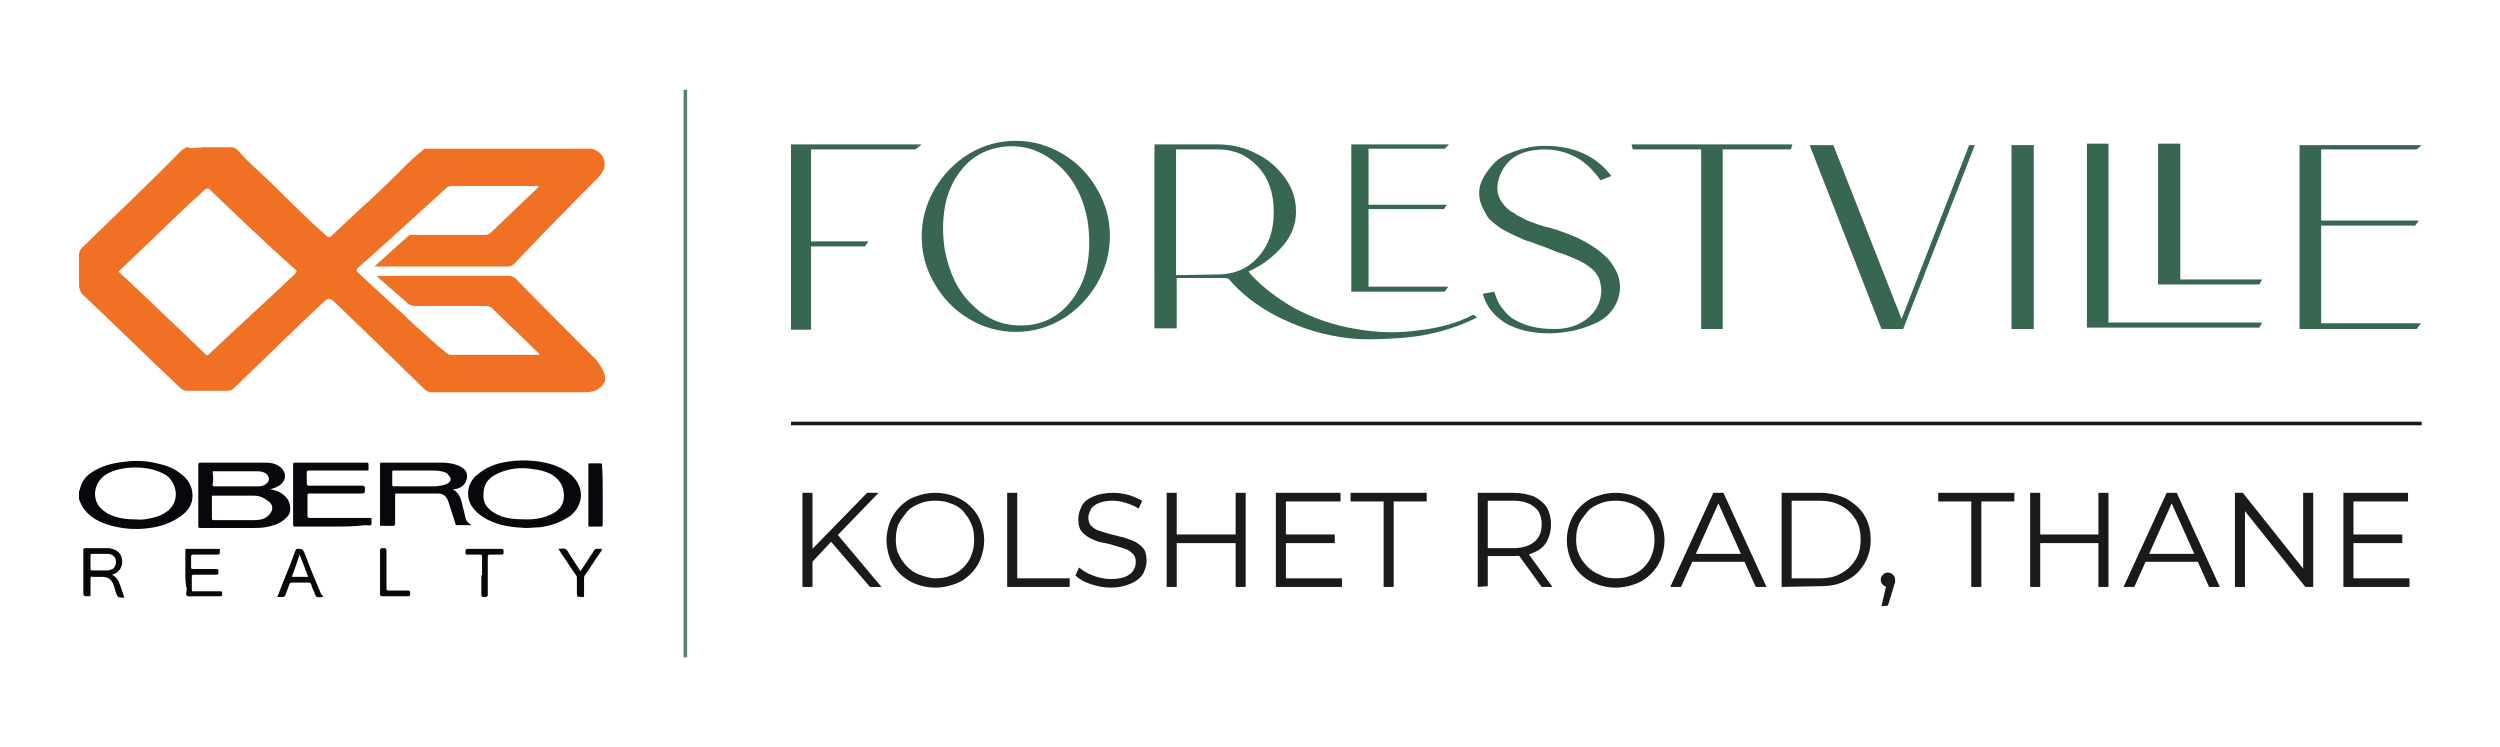 <?xml version="1.0" encoding="utf-8"?>
<!-- Generator: Adobe Illustrator 25.4.1, SVG Export Plug-In . SVG Version: 6.00 Build 0)  -->
<svg version="1.1" id="Layer_1" xmlns="http://www.w3.org/2000/svg" xmlns:xlink="http://www.w3.org/1999/xlink" x="0px" y="0px"
	 viewBox="0 0 348 104" style="enable-background:new 0 0 348 104;" xml:space="preserve">
<style type="text/css">
	.st0{fill:#F17124;}
	.st1{fill:#07080C;}
	.st2{fill:none;stroke:#56826F;stroke-width:0.5;stroke-miterlimit:10;}
	.st3{fill:#376651;}
	.st4{fill:#1A1A1A;}
</style>
<g>
	<g>
		<path class="st0" d="M40.4,46.6c-0.1,0-0.3,0.1-0.4-0.1L40.4,46.6C40.4,46.5,40.4,46.6,40.4,46.6L40.4,46.6"/>
		<path class="st0" d="M40.4,46.6C40.4,46.6,40.4,46.5,40.4,46.6l0.4-0.1C40.7,46.6,40.5,46.6,40.4,46.6"/>
		<path class="st0" d="M83.1,50.2L83.1,50.2c-3.8-3.8-7.5-7.5-11.3-11.4c-0.3-0.3-0.7-0.4-1.2-0.4c-5.8,0-11.6,0-17.4,0
			c-0.1,0-0.4-0.1-0.7,0.1c1.3,1.2,2.8,2.4,4.2,3.7c0.4,0.3,0.7,0.4,1.3,0.4c3.1,0,6.3,0,9.4,0c0.4,0,0.9,0,1.2,0.4
			c2.1,2.1,4.2,4,6.3,6.1c0.1,0.1,0.3,0.1,0.1,0.3c-0.1,0-0.1,0-0.3,0c-3.9,0-7.9,0-11.8,0c-0.4,0-0.6-0.1-0.9-0.4
			c-1.3-1-2.5-2.2-3.9-3.4c-2.8-2.7-5.7-5.2-8.5-7.9c0.1-0.1,0.1-0.1,0.1-0.3c4.2-3.7,8.2-7.4,12.4-11.2c0.3-0.3,0.6-0.3,1-0.3
			c3.7,0,7.6,0,11.3,0c0.1,0,0.4-0.1,0.6,0.1c-2.2,2.1-4.5,4.3-6.7,6.4c-0.3,0.3-0.6,0.3-1,0.3c-3.1,0-6.4,0-9.5,0
			c-0.3,0-0.6-0.1-0.9,0.1c-1.5,1.3-3.1,2.8-4.8,4.3c0.3,0,0.4,0,0.6,0c6,0,11.9,0,17.9,0c0.4,0,0.7-0.1,1-0.4
			c3.7-3.9,7.6-7.9,11.5-11.8c0.3-0.3,0.6-0.7,0.9-1.2c0.4-1,0.1-2.1-0.9-2.7c-0.3-0.1-0.6-0.3-0.9-0.3H59.1c-1.3,1-2.5,2.2-3.7,3.4
			c-1.8,1.8-3.7,3.6-5.5,5.2c-1.2,1.2-2.4,2.2-3.6,3.4c-0.4,0.4-0.6,0.4-1,0c-2.5-2.2-4.9-4.6-7.3-7c-1.6-1.6-3.4-3-4.9-4.8
			c-0.1-0.1-0.4-0.3-0.7-0.4h-4.2c-0.3,0.1-0.7,0-1,0.1c-0.3,0-0.7,0.1-1-0.1h-0.3c-0.1,0.1-0.4,0.3-0.6,0.4
			C20.6,25.7,16,30,11.4,34.5c-0.3,0.3-0.4,0.6-0.4,1c0,1.3,0,2.8,0,4.2c0,0.4,0.1,0.7,0.4,1.2c4.6,4.3,9.1,8.8,13.7,13.1
			c0.3,0.3,0.6,0.4,1,0.4c1.8,0,3.6,0,5.4,0c0.6,0,0.9-0.1,1.3-0.6c4.2-4,8.2-8,12.4-11.9c0.4-0.4,0.7-0.4,1.2,0
			c4.2,4,8.3,8,12.5,12.1c0.3,0.3,0.6,0.6,1.2,0.6c7.1,0,14.3,0,21.3,0c1.2,0,2.2-0.3,2.8-1.5C84.4,52,83.7,51.1,83.1,50.2 M41,38.2
			c-3.9,3.7-7.9,7.3-11.8,11c-0.3,0.3-0.4,0.4-0.7,0c-3.9-3.7-7.9-7.6-11.9-11.3c0,0,0-0.1-0.1-0.1c3.1-3,6.1-5.8,9.2-8.8
			c0.9-0.9,1.8-1.6,2.7-2.5c0.3-0.3,0.6-0.4,0.9,0c3.9,3.7,7.7,7.4,11.8,11C41.4,37.7,41.3,37.9,41,38.2"/>
		<g>
			<path class="st1" d="M46.2,73.3c-1.7,0-3.4,0-5.1,0c-0.2,0-0.3,0-0.3-0.3c0-2.7,0-5.5,0-8.3c0-0.3,0.1-0.3,0.3-0.3
				c3.3,0,6.6,0,9.9,0c0.2,0,0.3,0,0.3,0.3c0,0.2,0,0.4,0,0.6s-0.1,0.2-0.2,0.2c-0.7,0-1.4,0-2.1,0c-2,0-4,0-6,0
				c-0.3,0-0.3,0.1-0.3,0.3c0,0.5,0,1,0,1.5c0,0.2,0.1,0.3,0.3,0.3c2.5,0,4.9,0,7.4,0c0.3,0,0.4,0.1,0.4,0.4c0,0.7,0,0.7-0.7,0.7
				c-2.3,0-4.7,0-7,0c-0.3,0-0.3,0.1-0.3,0.3c0,0.9,0,1.9,0,2.8c0,0.2,0.1,0.3,0.3,0.3c2.8,0,5.5,0,8.3,0c0.3,0,0.4,0,0.3,0.3
				c0,0.2,0.1,0.6-0.1,0.7c-0.1,0.1-0.5,0-0.7,0C49.3,73.3,47.8,73.3,46.2,73.3"/>
			<path class="st1" d="M83.9,68.8c0,1.4,0,2.8,0,4.2c0,0.2,0,0.3-0.3,0.3c-0.5,0-1,0-1.5,0c-0.2,0-0.2,0-0.2-0.2c0-2.8,0-5.6,0-8.4
				c0-0.2,0-0.2,0.2-0.2c0.5,0,1,0,1.5,0c0.2,0,0.2,0.1,0.2,0.3C83.9,66,83.9,67.4,83.9,68.8"/>
			<path class="st1" d="M25.8,79.7c0-1,0-2.1,0-3.1c0-0.2,0.1-0.2,0.2-0.2c1.5,0,2.9,0,4.4,0c0.2,0,0.3,0.1,0.2,0.2
				c0,0.6,0,0.6-0.5,0.6c-1.1,0-2.1,0-3.2,0c-0.2,0-0.3,0.1-0.3,0.3c0,0.5,0,1,0,1.5c0,0.2,0.1,0.2,0.3,0.2c1.1,0,2.1,0,3.2,0
				c0.3,0,0.3,0.1,0.3,0.3c0,0.5,0,0.5-0.5,0.5c-1,0-2,0-2.9,0c-0.2,0-0.3,0-0.3,0.3c0,0.6,0,1.2,0,1.8c0,0.2,0.1,0.3,0.3,0.2
				c1.2,0,2.4,0,3.6,0c0.3,0,0.4,0.1,0.3,0.3c0,0.1,0,0.1,0,0.2c0,0.2-0.1,0.2-0.2,0.2c-1.3,0-2.5,0-3.8,0c-0.3,0-0.7,0.1-0.9-0.1
				c-0.2-0.2,0-0.6,0-0.9C25.8,81.3,25.8,80.5,25.8,79.7"/>
			<path class="st1" d="M77.7,76.4C77.8,76.4,77.8,76.4,77.7,76.4c1.1-0.1,1.1-0.1,1.6,0.8c0.5,0.8,1,1.5,1.5,2.3
				c0.4-0.6,0.8-1.2,1.2-1.8c0.2-0.4,0.5-0.7,0.7-1.1c0.1-0.1,0.2-0.2,0.3-0.2c0.3,0,0.6,0,0.8,0c0,0.1-0.1,0.2-0.1,0.3
				c-0.8,1.1-1.5,2.3-2.3,3.4c-0.1,0.1-0.1,0.3-0.1,0.5c0,0.8,0,1.5,0,2.3c0,0.2-0.1,0.3-0.3,0.2c-0.7,0-0.7,0-0.7-0.7
				c0-0.6,0-1.3,0-1.9c0-0.2,0-0.3-0.1-0.4c-0.8-1.1-1.5-2.3-2.3-3.4C77.9,76.6,77.8,76.5,77.7,76.4"/>
			<path class="st1" d="M67.1,80.1c0-0.9,0-1.7,0-2.6c0-0.3-0.1-0.3-0.4-0.3c-0.5,0-1.1,0-1.6,0c-0.2,0-0.3,0-0.3-0.2
				c0-0.6,0-0.6,0.5-0.6c1.5,0,3,0,4.5,0c0.2,0,0.3,0.1,0.3,0.3c0,0.5,0,0.5-0.5,0.5s-1,0-1.4,0c-0.2,0-0.3,0-0.3,0.3
				c0,1.8,0,3.5,0,5.3c0,0.2-0.1,0.3-0.3,0.3c-0.6,0-0.6,0-0.6-0.6v-2.4L67.1,80.1L67.1,80.1z"/>
			<path class="st1" d="M52.9,79.7c0-1,0-2,0-3.1c0-0.2,0.1-0.3,0.3-0.3c0.6,0,0.6,0,0.6,0.6c0,1.7,0,3.3,0,5c0,0.2,0,0.3,0.3,0.3
				c0.9,0,1.8,0,2.7,0c0.2,0,0.3,0.1,0.3,0.3c0,0.5,0,0.5-0.5,0.5c-1.1,0-2.3,0-3.4,0c-0.2,0-0.3-0.1-0.3-0.3
				C52.9,81.7,52.9,80.7,52.9,79.7"/>
			<path class="st1" d="M25.1,65.9c-1.1-0.9-2.3-1.2-3.7-1.5c-1.4-0.3-2.9-0.3-4.3-0.1c-1.6,0.2-3.1,0.6-4.4,1.5
				c-0.9,0.6-1.4,1.4-1.6,2.4c0,0,0,0.1-0.1,0.1v1.2c0.2,0.5,0.4,1,0.8,1.5c0.8,1,1.9,1.6,3.1,2c1.9,0.6,3.9,0.8,5.9,0.5
				c1.6-0.2,3-0.7,4.3-1.6c1-0.7,1.7-1.6,1.7-2.9C26.8,67.6,26.1,66.6,25.1,65.9 M23.5,71c-0.5,0.4-1,0.7-1.6,0.9
				c-1,0.3-2,0.5-3,0.4c-1.4,0-2.7-0.2-3.9-0.8c-0.8-0.5-1.5-1.1-1.7-2.1C13,68,13.7,66.6,15,65.9c1.4-0.7,3-0.9,4.6-0.8
				c1.3,0.1,2.5,0.4,3.6,1.1C24.4,67.1,25.2,69.4,23.5,71"/>
			<path class="st1" d="M38.9,68.5c-0.4-0.2-0.8-0.3-1.3-0.4c0.5-0.1,1-0.3,1.4-0.6c0.9-0.7,0.9-1.8,0-2.5c-0.6-0.5-1.4-0.6-2.1-0.6
				c-3,0-6,0-9,0c-0.2,0-0.3,0.1-0.3,0.3c0,2.8,0,5.7,0,8.5c0,0.3,0.1,0.3,0.3,0.3c2.3,0,4.7,0,7,0c0.7,0,1.3,0,2-0.1
				c1-0.2,1.9-0.4,2.7-1.1c0.5-0.4,0.8-0.8,0.8-1.5C40.4,69.7,39.8,69,38.9,68.5 M29.6,65.8c0-0.2,0-0.2,0.2-0.2c2,0,4.1,0,6.1,0
				c0.4,0,0.8,0.1,1.1,0.3c0.5,0.4,0.6,1,0.1,1.4c-0.3,0.3-0.7,0.4-1.2,0.4c-1,0-2,0-3,0s-2.1,0-3.1,0c-0.2,0-0.2-0.1-0.2-0.3
				C29.7,66.9,29.7,66.4,29.6,65.8 M37.2,71.9c-0.5,0.4-1.1,0.5-1.8,0.5c-1.9,0-3.7,0-5.6,0c-0.2,0-0.3,0-0.3-0.2c0-1,0-2,0-3
				c0-0.2,0-0.2,0.2-0.2c1,0,2,0,3,0c0.9,0,1.8,0,2.7,0c0.6,0,1.2,0.2,1.7,0.6C38.2,70.2,38.1,71.2,37.2,71.9"/>
			<path class="st1" d="M64.7,71.7c-0.1-0.6-0.3-1.1-0.4-1.7c-0.2-0.8-0.5-1.5-1.3-1.9c0.1,0,0.1,0,0.2,0c1-0.1,1.7-0.7,1.8-1.6
				c0.1-0.8-0.3-1.3-1.2-1.7c-0.8-0.3-1.5-0.4-2.3-0.4c-2.8,0-5.6,0-8.4,0c-0.2,0-0.2,0.1-0.2,0.2c0,2.8,0,5.6,0,8.4
				c0,0.2,0,0.2,0.2,0.2c0.5,0,1.1,0,1.6,0c0.2,0,0.3-0.1,0.3-0.3c0-1.3,0-2.6,0-3.9c0-0.2,0-0.3,0.2-0.3c1.9,0,3.8,0,5.7,0
				c0.8,0,1.2,0.3,1.5,1.1c0.3,1,0.7,2.1,1,3.1c0,0.1,0,0.2,0.2,0.2c0.7,0,1.4,0,2.1,0C65,72.8,64.8,72.3,64.7,71.7 M62.3,67.3
				c-0.5,0.3-1.1,0.3-1.6,0.4c-0.5,0-1,0-1.5,0s-1,0-1.4,0l0,0c-1,0-1.9,0-2.9,0c-0.2,0-0.3,0-0.3-0.2c0-0.6,0-1.2,0-1.8
				c0-0.2,0.1-0.2,0.2-0.2c1.7,0,3.5,0,5.2,0c0.6,0,1.2,0,1.8,0.2c0.3,0.1,0.5,0.2,0.6,0.4C62.9,66.6,62.8,67,62.3,67.3"/>
			<path class="st1" d="M79.9,66.5c-0.8-0.9-1.8-1.4-2.9-1.8c-2.3-0.7-4.7-0.8-7.1-0.3c-1.4,0.3-2.6,0.9-3.6,1.8
				c-1.2,1-1.7,3.1-0.3,4.7c0.5,0.6,1.1,1,1.8,1.4c1.7,0.9,3.5,1.1,5.4,1.2c0.6,0,1.3-0.1,1.9-0.1c1.6-0.2,3-0.7,4.3-1.6
				C81.1,70.4,81.4,68.2,79.9,66.5 M76.5,71.7c-1.1,0.5-2.3,0.6-3,0.6c-1.9,0-3.3-0.1-4.5-0.8c-1.1-0.6-1.8-1.4-1.7-2.7
				c0-1.3,0.6-2.2,1.8-2.8c1.6-0.8,3.4-1,5.1-0.7c0.9,0.1,1.7,0.3,2.5,0.7c1.2,0.7,1.8,1.7,1.8,3C78.5,70.4,77.7,71.2,76.5,71.7"/>
			<path class="st1" d="M16.7,81.4c-0.2-0.6-0.5-1.1-1.1-1.4c0.2-0.1,0.4-0.1,0.5-0.2c0.6-0.3,1-1.1,0.9-1.8
				c-0.1-0.9-0.6-1.4-1.4-1.6c-0.3-0.1-0.5-0.1-0.8-0.1c-1,0-1.9,0-2.9,0c-0.3,0-0.3,0.1-0.3,0.3c0,1.9,0,3.8,0,5.7
				c0,0.7,0,0.7,0.7,0.7c0.2,0,0.3,0,0.3-0.2c0-0.8,0-1.6,0-2.3c0-0.2,0.1-0.3,0.3-0.2c0.4,0,0.9,0,1.3,0c0.8,0,1.3,0.3,1.6,1.1
				c0.1,0.3,0.2,0.6,0.3,1c0.3,0.8,0.3,0.8,1.2,0.8l0,0C17.1,82.5,16.9,81.9,16.7,81.4 M15,79.4c-0.4,0-0.7,0-1.1,0l0,0
				c-0.4,0-0.7,0-1.1,0c-0.1,0-0.2,0-0.2-0.2c0-0.6,0-1.3,0-1.9c0-0.1,0-0.2,0.2-0.2c0.8,0,1.6,0,2.3,0c0.9,0.1,1.3,0.9,0.9,1.7
				C15.8,79.3,15.4,79.3,15,79.4"/>
			<path class="st1" d="M44.7,82.7c-0.8-1.9-1.6-3.8-2.3-5.7c-0.3-0.6-0.3-0.6-0.9-0.6c-0.2,0-0.3,0-0.4,0.3c-0.5,1.4-1,2.7-1.6,4.1
				c-0.3,0.8-0.6,1.5-0.9,2.3c0.3,0,0.5,0,0.8,0c0.2,0,0.2-0.1,0.3-0.2c0.2-0.5,0.4-1.1,0.6-1.6c0-0.1,0.1-0.2,0.3-0.2
				c0.8,0,1.6,0,2.4,0c0.2,0,0.2,0.1,0.3,0.2c0.1,0.3,0.2,0.7,0.4,1c0.3,0.9,0.3,0.9,1.3,0.8C44.9,82.9,44.8,82.8,44.7,82.7
				 M40.8,80.3c-0.2,0-0.2-0.1-0.1-0.2c0.3-0.9,0.7-1.9,1-2.9c0.4,1,0.8,2,1.2,3.1C42.1,80.3,41.4,80.3,40.8,80.3"/>
		</g>
	</g>
	<line class="st2" x1="95.4" y1="12.5" x2="95.4" y2="91.5"/>
	<g>
		<g>
			<path class="st3" d="M128.3,20.1l-0.9,0.7h-14.5v12.8h8c-0.2,0.3-0.4,0.5-0.5,0.7h-7.5v11.6h-2.8V20.1H128.3z"/>
			<path class="st3" d="M141.4,19.6c2.3,0,4.4,0.6,6.5,1.8c2,1.2,3.6,2.8,4.8,4.9c1.2,2,1.8,4.2,1.8,6.6c0,2.3-0.6,4.5-1.8,6.6
				c-1.2,2-2.8,3.7-4.8,4.9s-4.2,1.8-6.5,1.8s-4.5-0.6-6.5-1.8s-3.6-2.8-4.8-4.9c-1.2-2-1.8-4.2-1.8-6.6c0-2.3,0.6-4.5,1.8-6.6
				c1.2-2,2.8-3.7,4.8-4.9S139.1,19.6,141.4,19.6 M149.4,41.5c1-1.4,1.7-3,2-4.9s0.3-3.8,0-5.8c-0.6-3.5-2.1-6.2-4.4-8.1
				c-2.3-1.9-4.9-2.7-7.8-2.2c-2.4,0.4-4.3,1.6-5.8,3.7c-0.9,1.3-1.6,2.9-1.9,4.8c-0.3,1.8-0.3,3.7,0,5.7c0.6,3.2,1.8,5.8,3.8,7.7
				c2,2,4.2,2.9,6.7,2.9c0.5,0,1,0,1.6-0.1C146,44.8,147.9,43.6,149.4,41.5"/>
			<path class="st3" d="M205.1,43.8c0.1,0.1,0.3,0.2,0.5,0.4c-2.4,1.2-4.9,2-7.7,2.5c-1.7,0.3-3.6,0.4-5.7,0.5c-2.1,0.1-4,0-5.7-0.3
				c-3.3-0.5-6.3-1.6-9-3c-2.6-1.4-4.7-3-6.4-5c-0.1-0.1-0.3-0.2-0.6-0.2h-0.2h-0.7h-5.8v7h-3.1V20.1h1.3l0,0h7.5
				c1.9,0,3.7,0.4,5.4,1.3c1.7,0.8,3,2,4,3.4s1.5,2.9,1.5,4.6v0.1c0,1.7-0.6,3.3-1.8,4.7s-2.6,2.5-4.2,3.3l-0.6,0.3l0.4,0.5
				c1.7,1.8,3.7,3.3,6,4.6c2.6,1.4,5.5,2.4,8.6,2.9c2.8,0.5,5.7,0.6,8.5,0.2C200.2,45.7,202.8,45,205.1,43.8 M169.5,38.2
				c2.3,0,4.2-0.8,5.6-2.4c1.5-1.6,2.2-3.7,2.2-6.2v-0.2c0-2.5-0.7-4.6-2.2-6.2s-3.3-2.4-5.6-2.4h-5.8v17.5L169.5,38.2L169.5,38.2z"
				/>
			<polygon class="st3" points="190.5,29.1 190.5,39.9 201.6,39.9 201.1,40.6 188.1,40.6 188.1,20.1 201.7,20.1 201.1,20.7 
				190.5,20.7 190.5,28.5 201.4,28.5 201,29.1 			"/>
			<path class="st3" d="M216.7,32c0.9,0.3,1.7,0.6,2.4,0.9c0.7,0.3,1.5,0.7,2.3,1.2s1.5,1,2.1,1.6c0.6,0.5,1,1.2,1.4,1.9
				s0.6,1.5,0.6,2.3c0,1.1-0.3,2.1-0.9,3c-0.6,0.9-1.3,1.5-2.3,2s-2,0.8-3.1,1.1c-1.1,0.2-2.3,0.4-3.5,0.4c-2.5,0-4.5-0.5-6.1-1.4
				c-1.6-1-2.7-2.3-3.2-4.1l1.6-0.3c0.2,0.5,0.3,1,0.6,1.5c0.2,0.5,0.6,0.9,1,1.4s1,0.9,1.6,1.2s1.3,0.6,2.2,0.8s1.9,0.3,3,0.3
				c1.8,0,3.4-0.5,4.6-1.5c1.2-1,1.9-2.3,1.9-3.9c0-0.4-0.1-0.9-0.2-1.3c-0.1-0.4-0.3-0.7-0.5-1s-0.5-0.6-0.9-0.9
				c-0.4-0.3-0.8-0.6-1.1-0.7c-0.3-0.2-0.8-0.4-1.5-0.7s-1.2-0.5-1.6-0.6c-0.4-0.1-1-0.4-1.8-0.7l-1.1-0.4c-0.7-0.3-1.3-0.5-1.7-0.6
				s-0.9-0.4-1.6-0.7c-0.7-0.3-1.2-0.6-1.6-0.8c-0.4-0.2-0.8-0.5-1.3-0.9s-0.9-0.8-1.1-1.2c-0.2-0.4-0.5-0.9-0.7-1.4
				s-0.3-1.1-0.3-1.7c0-0.7,0.2-1.4,0.6-2.1c0.4-0.7,0.9-1.4,1.6-2.1c0.7-0.7,1.7-1.2,2.9-1.6s2.5-0.7,4-0.7c4.1,0,7.2,1.4,9.3,4.2
				l-1.5,0.6c-1-1.4-2.1-2.5-3.4-3.2c-1.3-0.7-2.8-1.1-4.3-1.1c-2.5,0-4.4,0.7-5.5,2.2c-0.5,0.6-0.8,1.3-1,2s-0.2,1.4-0.1,1.9
				c0.1,0.3,0.2,0.7,0.4,1s0.4,0.6,0.6,0.8c0.2,0.2,0.5,0.5,0.8,0.7c0.4,0.2,0.7,0.4,0.9,0.6c0.3,0.1,0.7,0.3,1.2,0.6
				c0.5,0.2,1,0.4,1.3,0.5s0.8,0.3,1.5,0.5C215.9,31.7,216.3,31.9,216.7,32"/>
			<polygon class="st3" points="227.1,20.1 249.5,20.1 249.3,20.8 239.8,20.8 239.8,45.8 236.8,45.8 236.8,20.8 227.3,20.8 			"/>
			<polygon class="st3" points="274.1,20.2 274.9,20.2 265,45.6 264.9,45.8 261.9,45.8 251.9,20.2 255.2,20.2 264.7,44.4 
				273.6,21.5 			"/>
			<polygon class="st3" points="280,20.2 283.1,20.2 283.1,45.8 280,45.8 280,21.3 			"/>
			<path class="st3" d="M293.5,20v24.9h21.4l-0.4,0.7h-24V20H293.5z M314.9,38.9l-0.4,0.7h-14.1V20h3.1v18.9H314.9z"/>
			<polygon class="st3" points="323.1,31.4 323.1,45 337,45 336.4,45.8 320.1,45.8 320.1,20.2 337.1,20.2 336.4,20.8 323.1,20.8 
				323.1,30.7 336.7,30.7 336.2,31.4 			"/>
		</g>
	</g>
	<g>
		<path class="st4" d="M111.7,81.7V68.6h1.4v13.1H111.7z M112.9,78.4l-0.1-1.7l7.9-8.1h1.6l-5.8,6l-0.8,0.8L112.9,78.4z M121.1,81.7
			l-5.6-6.5l0.9-1l6.3,7.5H121.1z"/>
		<path class="st4" d="M130.2,81.8c-1,0-1.9-0.2-2.7-0.5s-1.6-0.8-2.2-1.4s-1.1-1.3-1.4-2.1c-0.3-0.8-0.5-1.7-0.5-2.6
			s0.2-1.8,0.5-2.6c0.3-0.8,0.8-1.5,1.4-2.1s1.3-1.1,2.2-1.4c0.8-0.3,1.7-0.5,2.7-0.5s1.9,0.2,2.7,0.5s1.6,0.8,2.2,1.4
			c0.6,0.6,1.1,1.3,1.4,2.1c0.3,0.8,0.5,1.7,0.5,2.6s-0.2,1.8-0.5,2.6c-0.3,0.8-0.8,1.5-1.4,2.1c-0.6,0.6-1.3,1.1-2.2,1.4
			C132.1,81.6,131.2,81.8,130.2,81.8z M130.2,80.5c0.8,0,1.5-0.1,2.2-0.4s1.2-0.6,1.7-1.1s0.9-1.1,1.1-1.7c0.3-0.7,0.4-1.4,0.4-2.2
			s-0.1-1.5-0.4-2.2c-0.3-0.7-0.7-1.2-1.1-1.7s-1.1-0.9-1.7-1.1c-0.7-0.3-1.4-0.4-2.2-0.4s-1.5,0.1-2.2,0.4s-1.3,0.6-1.7,1.1
			s-0.9,1.1-1.2,1.7c-0.3,0.7-0.4,1.4-0.4,2.2c0,0.8,0.1,1.5,0.4,2.1s0.7,1.2,1.2,1.7s1.1,0.9,1.7,1.1
			C128.6,80.2,129.4,80.5,130.2,80.5z"/>
		<path class="st4" d="M140.2,81.7V68.6h1.4v11.9h7.3v1.2H140.2z"/>
		<path class="st4" d="M154.6,81.8c-1,0-1.9-0.2-2.8-0.5c-0.9-0.3-1.6-0.7-2.1-1.2l0.5-1.1c0.5,0.4,1.1,0.8,1.9,1.1s1.6,0.5,2.5,0.5
			c0.8,0,1.5-0.1,2-0.3c0.5-0.2,0.9-0.5,1.1-0.8c0.2-0.3,0.4-0.7,0.4-1.2s-0.1-0.9-0.4-1.2c-0.3-0.3-0.7-0.6-1.1-0.7
			c-0.5-0.2-1-0.3-1.6-0.5s-1.1-0.3-1.7-0.4s-1.1-0.4-1.6-0.6c-0.5-0.3-0.9-0.6-1.2-1s-0.4-1-0.4-1.7c0-0.6,0.2-1.2,0.5-1.8
			s0.9-1,1.6-1.3c0.7-0.3,1.6-0.5,2.7-0.5c0.7,0,1.5,0.1,2.2,0.3c0.7,0.2,1.3,0.5,1.9,0.8l-0.5,1.1c-0.6-0.4-1.2-0.6-1.8-0.8
			c-0.6-0.2-1.2-0.3-1.8-0.3c-0.8,0-1.4,0.1-1.9,0.3c-0.5,0.2-0.9,0.5-1.1,0.8c-0.2,0.4-0.4,0.8-0.4,1.2c0,0.5,0.1,0.9,0.4,1.2
			s0.7,0.6,1.2,0.7c0.5,0.2,1,0.3,1.6,0.5c0.6,0.1,1.1,0.3,1.7,0.4c0.6,0.2,1.1,0.4,1.6,0.6c0.5,0.3,0.9,0.6,1.2,1s0.4,1,0.4,1.7
			c0,0.6-0.2,1.2-0.5,1.8c-0.3,0.5-0.9,1-1.6,1.3C156.6,81.6,155.7,81.8,154.6,81.8z"/>
		<path class="st4" d="M163.8,81.7h-1.4V68.6h1.4V81.7z M172.1,75.6h-8.4v-1.2h8.4V75.6z M172,68.6h1.4v13.1H172V68.6z"/>
		<path class="st4" d="M179,80.5h7.8v1.2h-9.2V68.6h9v1.2H179V80.5z M178.9,74.4h6.9v1.2h-6.9V74.4z"/>
		<path class="st4" d="M192.6,81.7V69.8H188v-1.2h10.6v1.2H194v11.9C194,81.7,192.6,81.7,192.6,81.7z"/>
		<path class="st4" d="M205.7,81.7V68.6h4.9c1.1,0,2.1,0.2,2.9,0.5c0.8,0.4,1.4,0.9,1.8,1.5c0.4,0.7,0.6,1.5,0.6,2.4
			s-0.2,1.7-0.6,2.4c-0.4,0.7-1,1.2-1.8,1.5c-0.8,0.4-1.7,0.5-2.9,0.5h-4.1l0.6-0.6v4.8L205.7,81.7L205.7,81.7z M207.1,77l-0.6-0.7
			h4.1c1.3,0,2.3-0.3,3-0.9s1-1.4,1-2.4s-0.3-1.9-1-2.4c-0.7-0.6-1.7-0.9-3-0.9h-4.1l0.6-0.7V77z M214.6,81.7l-3.4-4.7h1.5l3.4,4.7
			H214.6z"/>
		<path class="st4" d="M224.9,81.8c-1,0-1.9-0.2-2.7-0.5s-1.6-0.8-2.2-1.4c-0.6-0.6-1.1-1.3-1.4-2.1s-0.5-1.7-0.5-2.6
			s0.2-1.8,0.5-2.6s0.8-1.5,1.4-2.1c0.6-0.6,1.3-1.1,2.2-1.4c0.8-0.3,1.7-0.5,2.7-0.5s1.9,0.2,2.7,0.5s1.6,0.8,2.2,1.4
			s1.1,1.3,1.4,2.1c0.3,0.8,0.5,1.7,0.5,2.6s-0.2,1.8-0.5,2.6c-0.3,0.8-0.8,1.5-1.4,2.1s-1.3,1.1-2.2,1.4
			C226.8,81.6,225.9,81.8,224.9,81.8z M224.9,80.5c0.8,0,1.5-0.1,2.2-0.4s1.2-0.6,1.7-1.1s0.9-1.1,1.1-1.7c0.3-0.7,0.4-1.4,0.4-2.2
			s-0.1-1.5-0.4-2.2c-0.3-0.7-0.7-1.2-1.1-1.7c-0.5-0.5-1.1-0.9-1.7-1.1c-0.7-0.3-1.4-0.4-2.2-0.4s-1.5,0.1-2.2,0.4
			s-1.3,0.6-1.7,1.1s-0.9,1.1-1.2,1.7c-0.3,0.7-0.4,1.4-0.4,2.2c0,0.8,0.1,1.5,0.4,2.1c0.3,0.7,0.7,1.2,1.2,1.7s1.1,0.9,1.7,1.1
			C223.4,80.4,224.1,80.5,224.9,80.5z"/>
		<path class="st4" d="M232.5,81.7l6-13.1h1.4l6,13.1h-1.5l-5.5-12.3h0.6L234,81.7H232.5z M234.9,78.2l0.4-1.1h7.6l0.4,1.1H234.9z"
			/>
		<path class="st4" d="M248,81.7V68.6h5.3c1.4,0,2.6,0.3,3.7,0.8c1,0.6,1.9,1.3,2.5,2.3s0.9,2.1,0.9,3.4s-0.3,2.4-0.9,3.4
			s-1.4,1.8-2.5,2.3c-1.1,0.6-2.3,0.8-3.7,0.8L248,81.7L248,81.7z M249.4,80.5h3.9c1.2,0,2.2-0.2,3-0.7c0.9-0.5,1.5-1.1,2-1.9
			s0.7-1.7,0.7-2.8c0-1.1-0.2-2-0.7-2.8s-1.1-1.4-2-1.9s-1.9-0.7-3-0.7h-3.9V80.5L249.4,80.5z"/>
		<path class="st4" d="M261.9,84.4l0.8-3.5l0.1,0.8c-0.3,0-0.5-0.1-0.7-0.3s-0.3-0.4-0.3-0.7c0-0.3,0.1-0.5,0.3-0.7s0.4-0.3,0.7-0.3
			c0.3,0,0.5,0.1,0.7,0.3c0.2,0.2,0.3,0.4,0.3,0.7c0,0.1,0,0.2,0,0.3c0,0.1,0,0.2-0.1,0.3c0,0.1-0.1,0.3-0.1,0.4l-0.8,2.6
			L261.9,84.4L261.9,84.4z"/>
		<path class="st4" d="M274.4,81.7V69.8h-4.6v-1.2h10.6v1.2h-4.6v11.9C275.8,81.7,274.4,81.7,274.4,81.7z"/>
		<path class="st4" d="M283.9,81.7h-1.3V68.6h1.4v13.1H283.9z M292.2,75.6h-8.4v-1.2h8.4V75.6z M292.1,68.6h1.4v13.1h-1.4V68.6z"/>
		<path class="st4" d="M295.6,81.7l6-13.1h1.4l6,13.1h-1.5L302,69.4h0.6l-5.5,12.3C297.1,81.7,295.6,81.7,295.6,81.7z M298,78.2
			l0.4-1.1h7.6l0.4,1.1H298z"/>
		<path class="st4" d="M311.1,81.7V68.6h1.1l9,11.3h-0.6V68.6h1.4v13.1h-1.1l-9-11.3h0.6v11.3H311.1z"/>
		<path class="st4" d="M327.6,80.5h7.8v1.2h-9.2V68.6h9v1.2h-7.6L327.6,80.5L327.6,80.5z M327.5,74.4h6.9v1.2h-6.9V74.4z"/>
	</g>
	<rect x="110.1" y="58.7" class="st4" width="227" height="0.5"/>
</g>
</svg>

